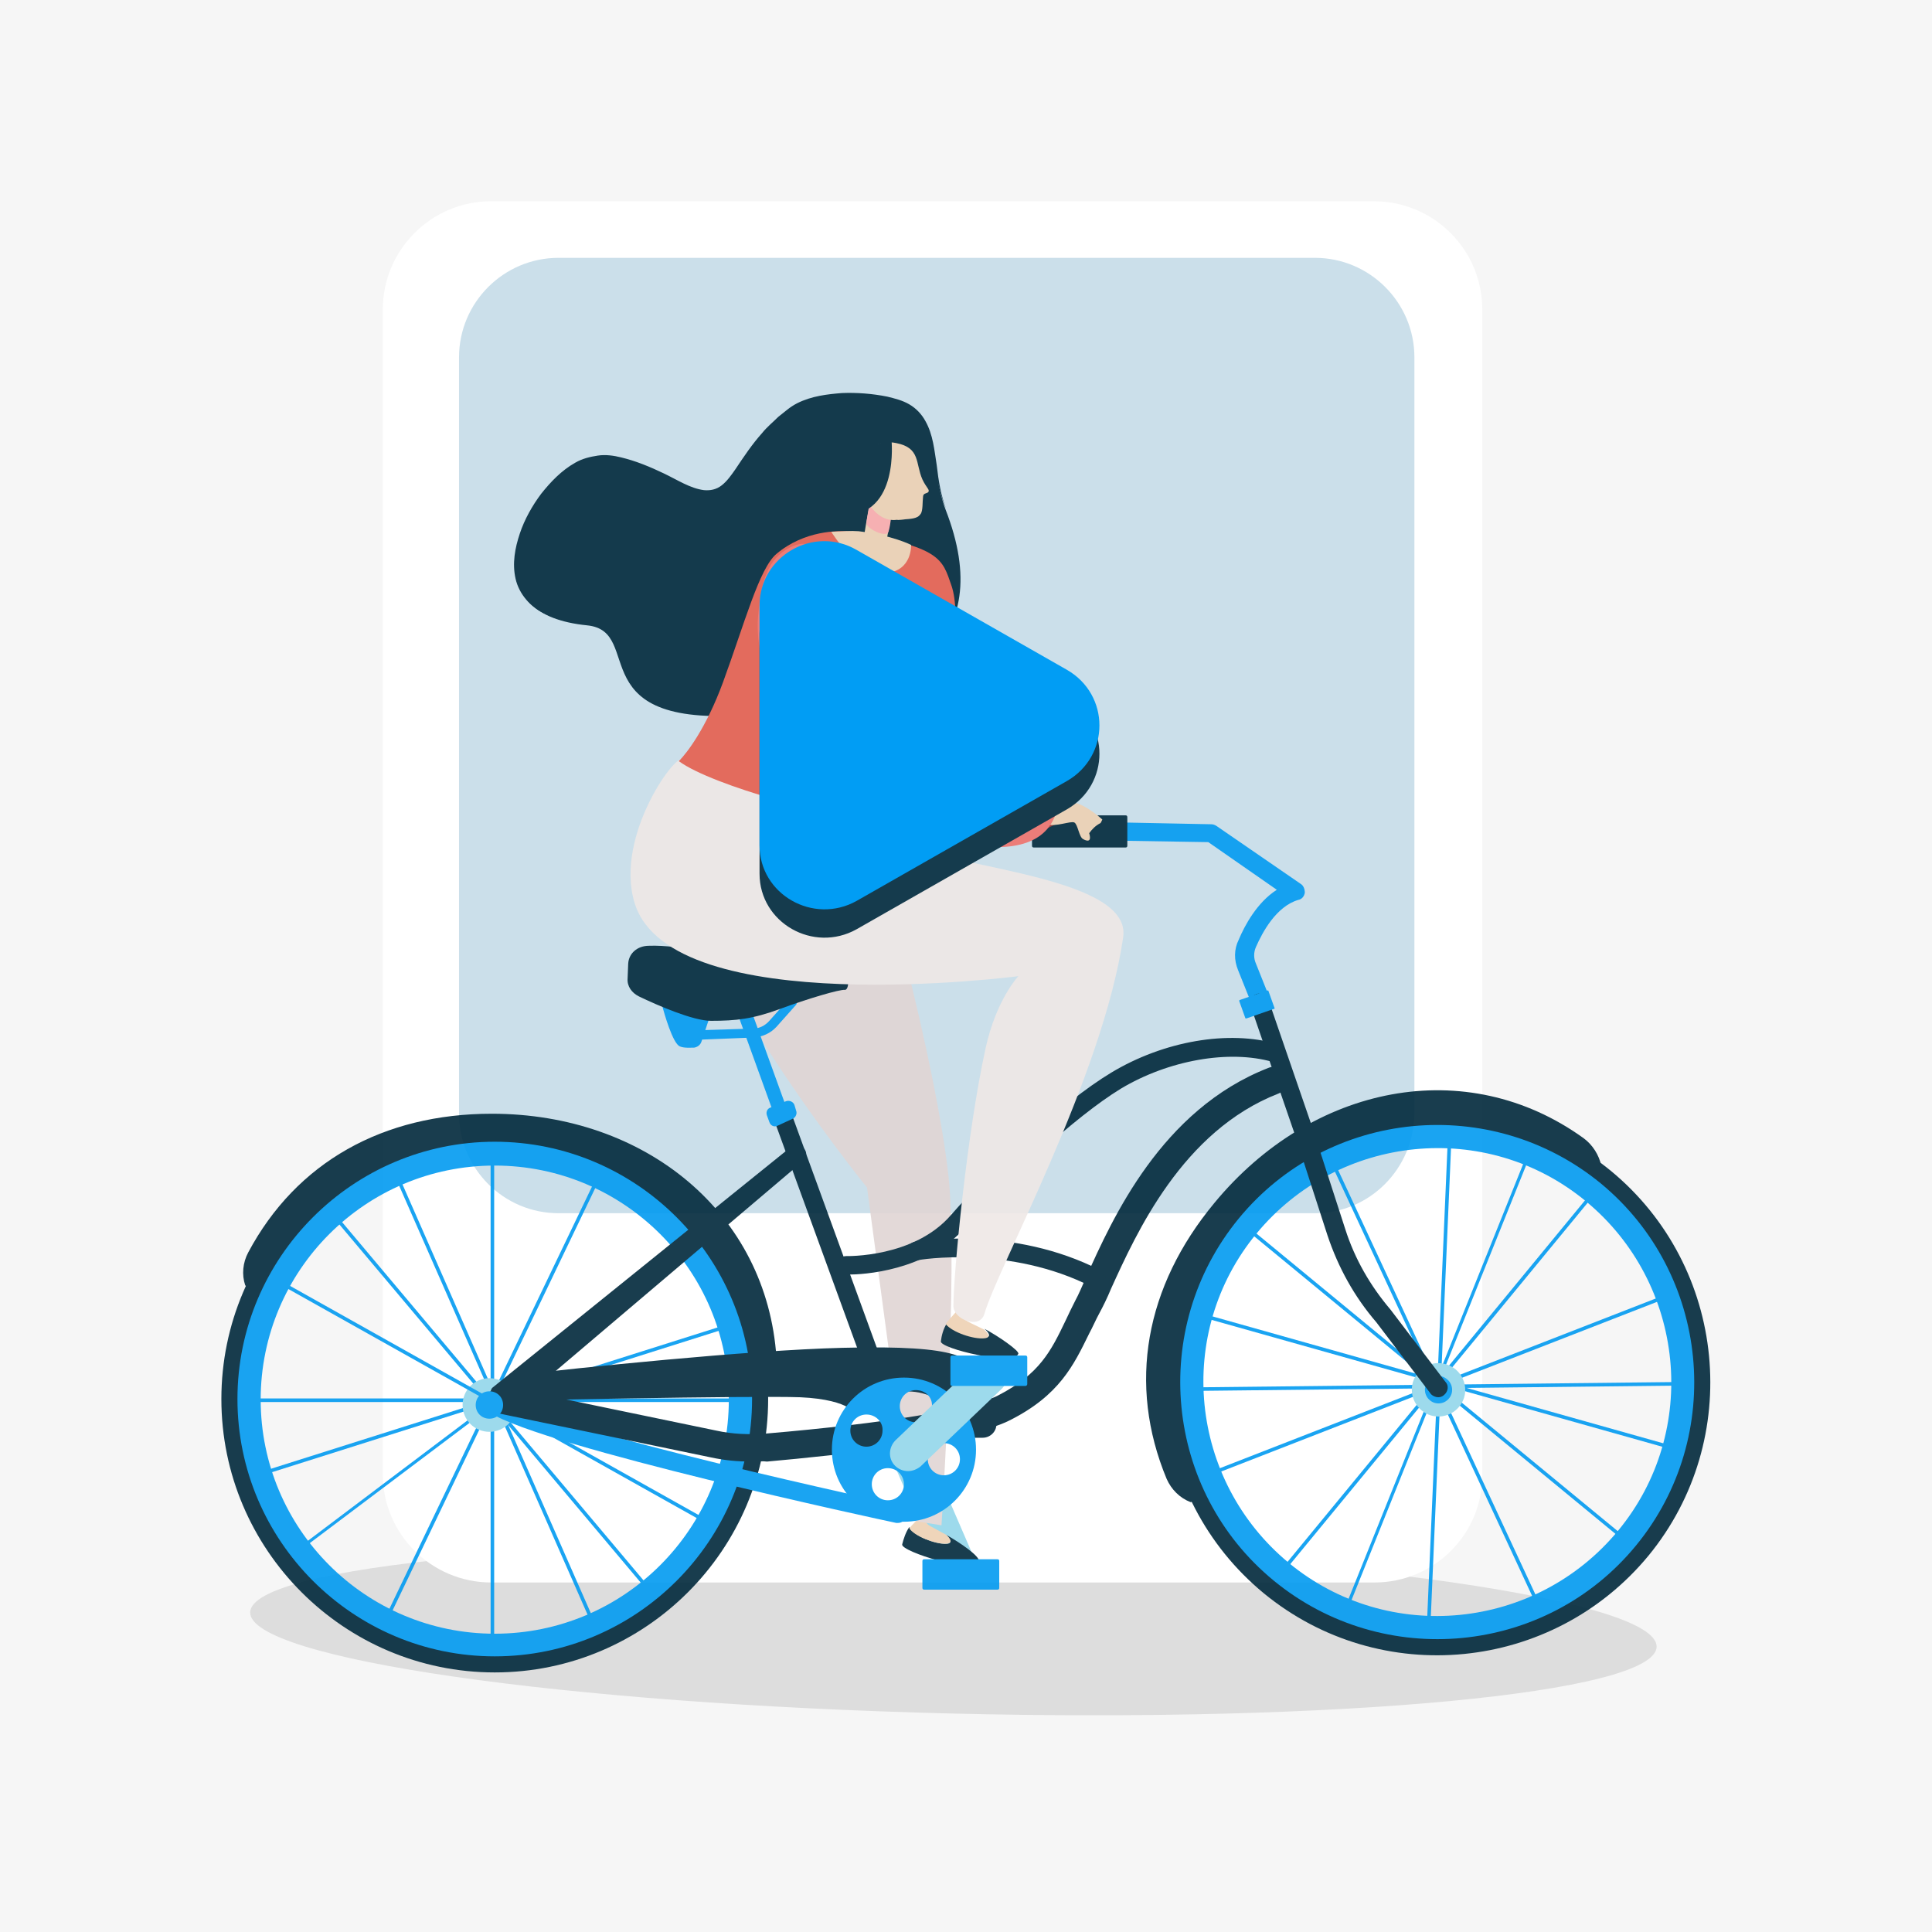 <svg width="96" height="96" viewBox="0 0 96 96" fill="none" xmlns="http://www.w3.org/2000/svg">
<rect width="96" height="96" fill="#F6F6F6"/>
<path d="M82.316 81.828C82.259 84.136 66.562 85.616 47.271 85.143C27.98 84.67 12.374 82.422 12.431 80.114C12.488 77.806 28.185 76.326 47.475 76.799C66.766 77.273 82.372 79.52 82.316 81.828Z" fill="#DDDDDD"/>
<path d="M68.298 78.633H24.407C21.447 78.633 19.02 76.236 19.02 73.247V15.386C19.02 12.427 21.418 10 24.407 10H68.268C71.228 10 73.655 12.397 73.655 15.386V73.247C73.684 76.236 71.257 78.633 68.298 78.633Z" fill="white"/>
<path d="M65.338 60.284H27.751C25.028 60.284 22.809 58.064 22.809 55.341V17.754C22.809 15.031 25.028 12.812 27.751 12.812H65.338C68.061 12.812 70.281 15.031 70.281 17.754V55.341C70.251 58.064 68.061 60.284 65.338 60.284Z" fill="#CBDFEA"/>
<g opacity="0.9">
<path d="M45.273 20.359C44.237 19.59 40.626 19.471 39.265 20.507C36.009 22.993 36.779 25.864 33.553 24.088C30.001 22.135 28.758 22.668 27.13 24.532C25.769 26.071 23.816 30.54 29.172 31.073C32.132 31.369 28.64 36.341 37.637 35.483C45.154 34.772 49.564 31.961 46.989 25.331C46.22 23.259 46.664 21.395 45.273 20.359Z" fill="#00283B"/>
<path d="M47.551 78.603C47.196 78.603 46.87 78.396 46.722 78.071L44.355 72.596C44.147 72.152 44.355 71.619 44.828 71.412C45.272 71.204 45.805 71.412 46.012 71.885L48.38 77.36C48.587 77.804 48.38 78.337 47.906 78.544C47.788 78.574 47.669 78.603 47.551 78.603Z" fill="#92D6EA"/>
<path d="M48.647 77.597C48.706 77.331 47.7 76.65 47.019 76.266C47.196 76.443 47.374 76.71 47.019 76.71C46.486 76.739 45.421 76.325 45.184 75.881C45.006 76.118 44.888 76.502 44.829 76.739C44.74 77.094 48.469 78.249 48.647 77.597Z" fill="#00283B"/>
<path d="M47.018 76.709C47.373 76.68 47.225 76.443 47.018 76.265C46.603 76.029 46.248 75.851 46.159 75.792C45.952 75.644 45.952 75.437 45.952 75.437L45.745 75.348C45.745 75.348 45.242 75.851 45.183 75.94C45.419 76.325 46.485 76.739 47.018 76.709Z" fill="#EDD0B2"/>
<path d="M34.795 38.324C34.795 38.442 34.914 38.738 34.144 41.757C32.901 46.433 43.082 59.011 43.082 59.011L45.302 75.555L46.782 75.792C46.782 75.792 47.61 62.977 47.137 58.508C46.545 52.944 43.497 41.342 42.609 40.218C41.04 40.04 37.104 37.909 34.795 38.324Z" fill="#E0D5D4"/>
<path d="M24.555 57.502H24.378V81.652H24.555V57.502Z" fill="#019AF1"/>
<path d="M36.541 69.488H12.391V69.666H36.541V69.488Z" fill="#019AF1"/>
<path d="M14.877 77.065L14.788 76.946L34.055 62.415L34.144 62.563L14.877 77.065Z" fill="#019AF1"/>
<path d="M16.764 60.448L16.628 60.562L32.176 79.042L32.312 78.927L16.764 60.448Z" fill="#019AF1"/>
<path d="M36.071 65.829L13.046 73.115L13.1 73.284L36.124 65.998L36.071 65.829Z" fill="#019AF1"/>
<path d="M19.825 58.455L19.662 58.527L29.375 80.639L29.538 80.567L19.825 58.455Z" fill="#019AF1"/>
<path d="M29.563 58.654L19.115 80.428L19.275 80.505L29.723 58.731L29.563 58.654Z" fill="#019AF1"/>
<path d="M24.584 83.102C17.097 83.102 11 77.005 11 69.518C11 62.03 17.097 55.933 24.584 55.933C32.072 55.933 38.169 62.03 38.169 69.518C38.169 77.005 32.072 83.102 24.584 83.102ZM24.584 56.88C17.6 56.88 11.918 62.563 11.918 69.547C11.918 76.532 17.6 82.214 24.584 82.214C31.569 82.214 37.252 76.532 37.252 69.547C37.252 62.563 31.569 56.88 24.584 56.88Z" fill="#00283B"/>
<path d="M24.584 82.303C17.54 82.303 11.799 76.561 11.799 69.517C11.799 62.474 17.54 56.732 24.584 56.732C31.628 56.732 37.37 62.474 37.37 69.517C37.37 76.561 31.628 82.303 24.584 82.303ZM24.584 57.916C18.162 57.916 12.953 63.125 12.953 69.547C12.953 75.969 18.162 81.178 24.584 81.178C31.007 81.178 36.215 75.969 36.215 69.547C36.215 63.125 31.007 57.916 24.584 57.916Z" fill="#019AF1"/>
<path d="M25.65 69.814C25.65 70.554 25.058 71.146 24.318 71.146C23.578 71.146 22.986 70.554 22.986 69.814C22.986 69.074 23.578 68.482 24.318 68.482C25.058 68.482 25.65 69.074 25.65 69.814Z" fill="#92D6EA"/>
<path d="M62.13 61.045L62.018 61.182L80.659 76.537L80.772 76.4L62.13 61.045Z" fill="#019AF1"/>
<path d="M78.968 59.389L63.623 78.038L63.76 78.15L79.105 59.502L78.968 59.389Z" fill="#019AF1"/>
<path d="M71.932 56.818L70.893 80.947L71.07 80.954L72.11 56.826L71.932 56.818Z" fill="#019AF1"/>
<path d="M83.589 68.669L59.441 68.936L59.443 69.113L83.591 68.847L83.589 68.669Z" fill="#019AF1"/>
<path d="M66.996 79.906L66.848 79.846L75.845 57.442L75.993 57.502L66.996 79.906Z" fill="#019AF1"/>
<path d="M59.833 65.294L59.785 65.466L83.032 72.01L83.08 71.839L59.833 65.294Z" fill="#019AF1"/>
<path d="M82.609 64.391L60.103 73.153L60.168 73.318L82.674 64.557L82.609 64.391Z" fill="#019AF1"/>
<path d="M66.364 57.866L66.203 57.941L76.382 79.84L76.543 79.765L66.364 57.866Z" fill="#019AF1"/>
<path d="M81.912 77.301C77.147 83.073 68.594 83.931 62.793 79.166C57.022 74.401 56.163 65.848 60.928 60.047C65.693 54.276 74.246 53.417 80.047 58.182C85.819 62.947 86.647 71.53 81.912 77.301ZM61.639 60.639C57.199 66.025 57.969 74.016 63.385 78.456C68.801 82.895 76.762 82.126 81.201 76.71C85.641 71.323 84.871 63.332 79.455 58.893C74.069 54.453 66.078 55.252 61.639 60.639Z" fill="#00283B"/>
<path d="M79.574 57.946L79.633 58.182C74.099 53.654 65.782 54.601 61.047 60.343C57.643 64.457 57.111 69.932 59.36 74.608L59.153 74.638C58.62 74.43 58.206 74.016 57.969 73.483C56.015 68.778 56.903 63.924 60.336 59.781C65.19 53.891 72.856 52.352 78.686 56.554C79.13 56.88 79.455 57.383 79.574 57.946Z" fill="#00283B"/>
<path d="M81.291 76.798C76.822 82.244 68.742 83.013 63.296 78.544C57.851 74.075 57.081 65.996 61.55 60.55C66.019 55.104 74.099 54.335 79.544 58.804C84.96 63.273 85.76 71.353 81.291 76.798ZM62.438 61.29C58.354 66.232 59.094 73.572 64.036 77.656C68.979 81.741 76.319 81.001 80.403 76.058C84.487 71.116 83.747 63.776 78.805 59.692C73.862 55.607 66.522 56.347 62.438 61.29Z" fill="#019AF1"/>
<path d="M72.323 68.038C72.885 68.511 72.974 69.34 72.501 69.903C72.027 70.465 71.198 70.554 70.636 70.08C70.074 69.606 69.985 68.778 70.458 68.216C70.902 67.653 71.731 67.564 72.323 68.038Z" fill="#92D6EA"/>
<path d="M71.909 68.541C72.205 68.778 72.234 69.222 71.997 69.488C71.761 69.784 71.317 69.814 71.05 69.577C70.754 69.34 70.725 68.896 70.962 68.63C71.169 68.334 71.613 68.275 71.909 68.541Z" fill="#019AF1"/>
<path d="M62.467 49.836C62.289 49.836 62.112 49.718 62.053 49.54L61.52 48.208C61.313 47.705 61.313 47.173 61.549 46.699C61.845 45.989 62.467 44.834 63.444 44.213L60.04 41.845L52.759 41.727C52.493 41.727 52.315 41.52 52.315 41.253C52.315 40.987 52.523 40.78 52.789 40.809L60.188 40.957C60.277 40.957 60.365 40.987 60.454 41.046L64.627 43.917C64.775 44.006 64.835 44.183 64.835 44.361C64.805 44.539 64.686 44.687 64.509 44.716C63.414 45.042 62.733 46.314 62.408 47.054C62.289 47.321 62.289 47.617 62.408 47.883L62.94 49.215C63.029 49.452 62.911 49.718 62.674 49.807C62.585 49.836 62.526 49.836 62.467 49.836Z" fill="#019AF1"/>
<path d="M55.927 42.112H51.369C51.31 42.112 51.28 42.082 51.28 42.023V40.603C51.28 40.543 51.31 40.514 51.369 40.514H55.927C55.986 40.514 56.016 40.543 56.016 40.603V42.023C56.016 42.082 55.986 42.112 55.927 42.112Z" fill="#00283B"/>
<path d="M13.919 63.618L13.832 63.773L34.896 75.587L34.983 75.432L13.919 63.618Z" fill="#019AF1"/>
<path d="M38.05 69.014L37.902 69.222C37.902 62.059 31.865 56.259 24.407 56.259C19.05 56.259 14.492 59.307 12.332 64.013L12.184 63.865C12.006 63.332 12.065 62.74 12.332 62.237C14.729 57.738 19.05 55.341 24.436 55.341C32.072 55.341 38.11 60.284 38.583 67.475C38.613 68.008 38.406 68.57 38.05 69.014Z" fill="#00283B"/>
<path d="M44.621 75.673C44.592 75.673 44.562 75.673 44.532 75.673C43.822 75.525 27.041 71.915 24.348 70.198C24.141 70.05 24.082 69.784 24.2 69.576C24.348 69.369 24.614 69.31 24.822 69.428C27.367 71.056 44.532 74.756 44.71 74.785C44.947 74.844 45.095 75.081 45.065 75.318C45.006 75.525 44.828 75.673 44.621 75.673Z" fill="#019AF1"/>
<path d="M37.341 72.625C36.66 72.625 36.009 72.566 35.328 72.418L24.762 70.228C24.378 70.139 24.141 69.784 24.23 69.429C24.318 69.044 24.674 68.807 25.029 68.896L35.594 71.086C36.394 71.264 37.222 71.293 38.051 71.234C43.97 70.731 48.291 70.021 49.593 69.34C51.665 68.274 52.227 67.12 52.938 65.64C53.086 65.315 53.263 64.96 53.441 64.605C53.589 64.338 53.766 63.924 53.974 63.45C55.276 60.55 57.703 55.134 63.03 53.062C63.385 52.914 63.77 53.092 63.918 53.447C64.066 53.802 63.888 54.187 63.533 54.335C58.739 56.199 56.46 61.29 55.217 64.013C55.009 64.516 54.802 64.93 54.625 65.256C54.447 65.581 54.299 65.936 54.121 66.262C53.352 67.831 52.642 69.34 50.156 70.583C48.114 71.619 41.721 72.299 38.11 72.625C37.932 72.595 37.636 72.625 37.341 72.625Z" fill="#00283B"/>
<path d="M44.622 71.619C44.444 71.619 44.266 71.5 44.178 71.323L38.406 55.489C38.318 55.252 38.436 54.986 38.673 54.897C38.91 54.808 39.176 54.927 39.265 55.163L45.036 70.997C45.125 71.234 45.006 71.5 44.77 71.589C44.71 71.619 44.681 71.619 44.622 71.619Z" fill="#00283B"/>
<path d="M24.939 70.199C24.821 70.199 24.673 70.139 24.584 70.051C24.407 69.843 24.288 69.104 24.466 68.956L39.293 56.999C39.501 56.821 39.767 56.851 39.944 57.058C40.122 57.265 40.092 57.532 39.885 57.709L25.235 70.139C25.146 70.169 25.028 70.199 24.939 70.199Z" fill="#00283B"/>
<path d="M42.164 63.332C42.075 63.332 42.046 63.332 42.016 63.332C41.75 63.332 41.572 63.125 41.572 62.858C41.572 62.592 41.809 62.414 42.046 62.414C42.075 62.414 45.42 62.503 47.255 60.372C49.267 58.064 52.76 54.779 55.216 53.299C57.82 51.73 61.046 51.168 63.473 51.878C63.71 51.938 63.858 52.204 63.799 52.441C63.74 52.677 63.473 52.825 63.236 52.766C61.076 52.145 58.057 52.677 55.69 54.098C53.411 55.489 49.948 58.715 47.965 60.994C46.012 63.184 42.845 63.332 42.164 63.332Z" fill="#00283B"/>
<path d="M38.259 55.045L39.058 54.719C39.235 54.66 39.413 54.749 39.472 54.897L39.561 55.193C39.62 55.341 39.531 55.519 39.413 55.578L38.643 55.933C38.466 56.022 38.288 55.933 38.229 55.755L38.111 55.43C38.051 55.282 38.111 55.104 38.259 55.045Z" fill="#019AF1"/>
<path d="M38.733 55.459C38.585 55.459 38.466 55.37 38.407 55.223L36.661 50.398C36.602 50.221 36.69 50.014 36.868 49.955C37.046 49.895 37.253 49.984 37.312 50.162L39.058 54.986C39.117 55.163 39.029 55.37 38.851 55.43C38.792 55.459 38.762 55.459 38.733 55.459Z" fill="#019AF1"/>
<path d="M32.871 49.895C32.871 49.895 32.871 49.925 32.901 49.955C32.989 50.31 33.433 51.878 33.789 51.997C33.996 52.085 34.292 52.056 34.499 52.056C34.647 52.026 34.795 51.938 34.854 51.76L35.298 50.428L32.871 49.895Z" fill="#019AF1"/>
<path d="M34.499 51.671C34.381 51.671 34.263 51.582 34.263 51.434C34.263 51.316 34.352 51.198 34.499 51.198L37.429 51.109C37.725 51.109 38.021 50.961 38.228 50.724L39.205 49.629C39.294 49.54 39.442 49.54 39.531 49.599C39.62 49.688 39.62 49.836 39.56 49.925L38.584 51.02C38.288 51.346 37.873 51.523 37.459 51.553L34.499 51.671Z" fill="#019AF1"/>
<path d="M71.465 69.429C71.347 69.429 71.199 69.37 71.11 69.281L68.387 65.7C67.292 64.427 66.493 62.977 65.96 61.379L64.332 56.348L62.142 49.984C62.054 49.748 62.172 49.481 62.438 49.393C62.675 49.304 62.941 49.452 63.03 49.688L65.22 56.052L66.848 61.083C67.322 62.563 68.091 63.895 69.097 65.078L71.82 68.659C71.998 68.837 71.968 69.133 71.761 69.311C71.672 69.399 71.554 69.429 71.465 69.429Z" fill="#00283B"/>
<path d="M63.296 50.132L61.934 50.606C61.905 50.606 61.875 50.606 61.875 50.576L61.579 49.747C61.579 49.718 61.579 49.688 61.609 49.688L62.97 49.215C63 49.215 63.029 49.215 63.029 49.244L63.325 50.073C63.355 50.102 63.325 50.132 63.296 50.132Z" fill="#019AF1"/>
<path d="M54.477 64.013C54.418 64.013 54.329 63.983 54.27 63.953C50.185 61.852 45.657 62.592 45.598 62.622C45.361 62.651 45.124 62.503 45.065 62.237C45.036 62 45.184 61.763 45.45 61.704C45.657 61.675 50.304 60.876 54.684 63.125C54.921 63.243 55.01 63.51 54.891 63.746C54.802 63.894 54.654 64.013 54.477 64.013Z" fill="#00283B"/>
<path d="M24.674 69.606C24.555 68.985 24.97 68.423 25.591 68.334C28.669 67.979 37.104 67.091 41.869 66.972C47.877 66.825 48.202 67.476 48.913 68.511C49.357 69.133 49.416 70.08 49.505 70.672C49.564 71.086 49.238 71.441 48.824 71.441H48.114C47.877 71.441 47.64 71.264 47.581 71.027C47.374 70.287 46.663 68.837 44.355 69.192C43.911 69.251 43.289 69.281 42.786 69.814C42.609 69.991 42.342 70.05 42.135 69.932C41.78 69.725 41.07 69.488 39.767 69.429C37.429 69.34 24.674 69.606 24.674 69.606Z" fill="#00283B"/>
<path d="M24.999 69.814C24.999 70.198 24.703 70.494 24.318 70.494C23.934 70.494 23.638 70.198 23.638 69.814C23.638 69.429 23.934 69.133 24.318 69.133C24.703 69.133 24.999 69.429 24.999 69.814Z" fill="#019AF1"/>
<path d="M31.215 47.883L31.185 48.623C31.155 49.008 31.392 49.333 31.747 49.511C32.665 49.955 34.441 50.724 35.328 50.724C36.572 50.724 37.4 50.635 38.762 50.132C40.123 49.629 41.721 49.156 41.988 49.185C42.254 49.185 42.284 47.942 41.248 47.617C40.212 47.261 36.424 47.557 36.424 47.557C36.424 47.557 33.76 46.936 32.251 46.995C31.659 46.995 31.244 47.38 31.215 47.883Z" fill="#00283B"/>
<path d="M44.917 68.659C43.052 68.659 41.543 70.169 41.543 72.033C41.543 73.898 43.052 75.407 44.917 75.407C46.782 75.407 48.291 73.898 48.291 72.033C48.291 70.169 46.782 68.659 44.917 68.659ZM42.017 71.116C42.017 70.553 42.49 70.08 43.052 70.08C43.615 70.08 44.088 70.553 44.088 71.116C44.088 71.678 43.615 72.152 43.052 72.152C42.49 72.152 42.017 71.678 42.017 71.116ZM44.118 74.786C43.556 74.786 43.082 74.312 43.082 73.75C43.082 73.188 43.556 72.714 44.118 72.714C44.68 72.714 45.154 73.188 45.154 73.75C45.154 74.342 44.68 74.786 44.118 74.786ZM44.473 69.902C44.473 69.34 44.947 68.867 45.509 68.867C46.071 68.867 46.545 69.34 46.545 69.902C46.545 70.465 46.071 70.938 45.509 70.938C44.947 70.938 44.473 70.465 44.473 69.902ZM46.9 73.543C46.337 73.543 45.864 73.069 45.864 72.507C45.864 71.945 46.337 71.471 46.9 71.471C47.462 71.471 47.936 71.945 47.936 72.507C47.936 73.069 47.462 73.543 46.9 73.543Z" fill="#019AF1"/>
<path d="M44.917 75.614C42.934 75.614 41.336 74.016 41.336 72.033C41.336 70.05 42.934 68.452 44.917 68.452C46.9 68.452 48.498 70.05 48.498 72.033C48.498 74.016 46.9 75.614 44.917 75.614ZM43.881 74.993C44.207 75.111 44.532 75.17 44.917 75.17C46.13 75.17 47.196 74.49 47.699 73.483C47.492 73.661 47.196 73.779 46.9 73.779C46.19 73.779 45.627 73.217 45.627 72.507C45.627 71.796 46.19 71.234 46.9 71.234C47.433 71.234 47.877 71.56 48.054 72.004C48.054 70.938 47.522 70.021 46.693 69.429C46.752 69.577 46.782 69.725 46.782 69.873C46.782 70.583 46.219 71.145 45.509 71.145C44.799 71.145 44.236 70.583 44.236 69.873C44.236 69.458 44.444 69.103 44.739 68.866C43.852 68.926 43.082 69.31 42.549 69.932C42.697 69.873 42.875 69.814 43.053 69.814C43.763 69.814 44.325 70.376 44.325 71.086C44.325 71.796 43.763 72.359 43.053 72.359C42.461 72.359 41.958 71.944 41.809 71.382C41.78 71.589 41.75 71.796 41.75 72.004C41.75 73.128 42.342 74.135 43.26 74.697C42.993 74.46 42.816 74.135 42.816 73.75C42.816 73.04 43.378 72.477 44.088 72.477C44.799 72.477 45.361 73.04 45.361 73.75C45.361 74.46 44.799 75.022 44.088 75.022C44.029 75.022 43.97 75.022 43.881 74.993ZM44.118 72.951C43.674 72.951 43.319 73.306 43.319 73.75C43.319 74.194 43.674 74.549 44.118 74.549C44.562 74.549 44.917 74.194 44.917 73.75C44.917 73.306 44.562 72.951 44.118 72.951ZM46.9 71.708C46.456 71.708 46.101 72.063 46.101 72.507C46.101 72.951 46.456 73.306 46.9 73.306C47.344 73.306 47.699 72.951 47.699 72.507C47.699 72.063 47.344 71.708 46.9 71.708ZM43.053 70.287C42.609 70.287 42.253 70.642 42.253 71.086C42.253 71.53 42.609 71.885 43.053 71.885C43.496 71.885 43.852 71.53 43.852 71.086C43.881 70.672 43.526 70.287 43.053 70.287ZM45.509 69.074C45.065 69.074 44.71 69.429 44.71 69.873C44.71 70.317 45.065 70.672 45.509 70.672C45.953 70.672 46.308 70.317 46.308 69.873C46.338 69.429 45.983 69.074 45.509 69.074Z" fill="#019AF1"/>
<path d="M45.125 73.099C44.888 73.099 44.651 73.01 44.474 72.832C44.119 72.477 44.148 71.915 44.503 71.56L48.528 67.712C48.883 67.357 49.446 67.387 49.801 67.742C50.156 68.097 50.127 68.659 49.771 69.014L45.746 72.862C45.569 73.01 45.332 73.099 45.125 73.099Z" fill="#92D6EA"/>
<path d="M45.302 27.758C44.414 28.231 44.325 28.616 44.118 30.569C43.881 32.878 43.615 37.465 45.657 39.063C47.285 40.336 51.931 42.852 53.174 40.04C53.47 39.418 53.322 38.59 53.145 38.057C53.056 37.702 52.73 37.435 52.375 37.406L47.758 35.541C47.758 35.541 47.551 29.652 46.9 28.438C46.426 27.58 46.19 27.254 45.302 27.758Z" fill="#943230"/>
<path d="M50.6 67.268C50.659 67.12 49.594 66.38 48.913 66.025C49.12 66.203 49.298 66.44 48.943 66.469C48.41 66.528 47.315 66.173 47.048 65.759C46.871 66.025 46.782 66.38 46.752 66.647C46.664 67.002 50.393 67.89 50.6 67.268Z" fill="#00283B"/>
<path d="M48.912 66.499C49.267 66.469 49.09 66.233 48.882 66.055C48.438 65.848 48.083 65.67 47.995 65.611C47.787 65.463 47.758 65.256 47.758 65.256L47.521 65.167C47.521 65.167 47.047 65.7 46.988 65.789C47.314 66.203 48.379 66.558 48.912 66.499Z" fill="#EDD0B2"/>
<path d="M33.938 37.791C33.79 37.11 30.475 41.49 31.541 44.894C33.376 50.754 50.601 48.505 50.601 48.505C50.601 48.505 49.505 49.659 48.973 52.086C48.026 56.407 47.375 63.332 47.375 64.901C47.375 65.552 48.677 66.085 48.914 65.286C49.535 63.066 54.803 53.477 55.809 46.581C56.253 43.651 47.907 43.177 44.77 41.934C40.064 40.07 35.359 37.613 33.938 37.791Z" fill="#EEE8E6"/>
<path d="M47.285 29.119C46.812 27.758 46.782 27.196 42.254 26.426C41.662 26.337 39.946 26.367 38.584 27.521C37.726 28.232 36.986 31.014 35.921 33.914C35.092 36.163 34.145 37.406 33.73 37.821C35.417 39.064 41.751 40.751 42.787 40.514C43.053 40.307 44.711 38.62 46.042 35.926C47.315 33.292 47.759 30.57 47.285 29.119Z" fill="#E55E4E"/>
<path d="M53.382 40.869C53.559 40.958 53.618 41.609 53.825 41.697C53.825 41.697 54.299 41.993 54.121 41.401C54.269 41.194 54.447 41.017 54.684 40.898C54.713 40.869 54.773 40.721 54.773 40.721C54.417 40.395 53.855 40.011 53.529 39.922C53.086 39.803 52.168 40.366 52.168 40.366C51.872 40.602 51.872 40.928 52.02 40.958C52.434 41.105 53.204 40.78 53.382 40.869Z" fill="#EDD0B2"/>
<path d="M43.437 24.088C43.437 24.088 42.816 26.752 42.934 27.047C43.052 27.373 43.526 27.817 43.911 27.195C44.295 26.544 44.266 24.177 44.266 24.177L43.437 24.088Z" fill="#EDD0B2"/>
<path d="M43.526 23.23C43.526 23.23 43.082 25.627 43.052 25.982C43.023 26.248 44.029 26.751 44.147 26.426C44.384 25.715 44.384 23.318 44.384 23.318L43.526 23.23Z" fill="#FBABAC"/>
<path d="M45.035 22.549C44.384 21.987 43.141 22.963 42.904 23.2C42.638 23.466 42.756 23.91 42.815 24.236C42.874 24.561 43.437 25.953 44.532 25.834C47.107 25.597 45.035 22.549 45.035 22.549Z" fill="#EDD0B2"/>
<path d="M44.236 25.568C44.443 25.656 44.413 25.745 44.621 25.834C44.828 25.834 44.946 25.804 44.976 25.804C45.449 25.775 45.627 25.716 45.745 25.538C45.864 25.39 45.834 24.916 45.864 24.709C45.864 24.502 46.012 24.532 46.1 24.473C46.248 24.354 46.041 24.265 45.834 23.822C45.479 23.022 45.745 22.253 44.532 22.016C43.733 21.839 42.786 22.282 42.638 23.348C42.519 24.265 42.993 24.709 43.318 25.094C43.614 25.094 43.91 25.479 44.236 25.568Z" fill="#EDD0B2"/>
<path d="M49.563 78.988H45.923C45.864 78.988 45.834 78.959 45.834 78.9V77.568C45.834 77.508 45.864 77.479 45.923 77.479H49.563C49.622 77.479 49.652 77.508 49.652 77.568V78.9C49.652 78.959 49.622 78.988 49.563 78.988Z" fill="#019AF1"/>
<path d="M50.955 68.867H47.314C47.255 68.867 47.226 68.837 47.226 68.778V67.446C47.226 67.387 47.255 67.357 47.314 67.357H50.955C51.014 67.357 51.044 67.387 51.044 67.446V68.778C51.044 68.837 50.984 68.867 50.955 68.867Z" fill="#019AF1"/>
<path d="M39.057 27.314C38.051 27.935 37.784 29.148 37.666 30.658C37.459 33.381 39.353 37.376 41.75 39.27C43.94 41.017 51.162 43.917 52.434 40.513C52.908 39.241 52.286 38.619 52.286 38.619L44.828 35.63C44.828 35.63 41.721 28.941 40.803 27.58C40.537 27.195 40.063 26.692 39.057 27.314Z" fill="#EF726D"/>
<path d="M41.307 26.426C41.307 26.426 42.639 28.616 44.059 28.468C45.332 28.35 45.273 27.077 45.273 27.077C45.273 27.077 44.355 26.604 42.668 26.396C42.224 26.367 41.958 26.396 41.307 26.426Z" fill="#EDD0B2"/>
<path d="M44.296 21.839C44.296 21.839 44.71 25.627 41.928 25.597C39.146 25.538 40.478 23.17 40.655 23.052C40.833 22.904 44.296 21.839 44.296 21.839Z" fill="#00283B"/>
<path d="M47.018 25.301C46.722 24.621 46.574 23.881 46.426 23.141C46.278 22.43 46.19 21.661 45.805 21.069C45.627 20.773 45.361 20.507 45.065 20.329C44.769 20.152 44.414 20.063 44.059 20.004C43.348 19.885 42.608 19.856 41.868 19.915C41.158 19.974 40.418 20.092 39.797 20.418C39.619 20.477 39.501 20.596 39.353 20.684L38.938 21.04C38.672 21.276 38.406 21.543 38.169 21.809C37.696 22.342 37.281 22.963 36.867 23.585C36.66 23.881 36.453 24.206 36.127 24.473C35.801 24.739 35.328 24.857 34.913 24.798C34.114 24.65 33.463 24.206 32.812 23.91C32.161 23.585 31.48 23.289 30.8 23.141C30.119 22.993 29.379 23.022 28.787 23.348C28.166 23.674 27.663 24.236 27.189 24.769C26.745 25.331 26.36 25.952 26.123 26.633C25.857 27.314 25.739 28.054 25.857 28.734C25.976 29.445 26.479 30.037 27.1 30.392C27.751 30.747 28.462 30.924 29.201 31.013C28.462 30.954 27.722 30.836 27.041 30.481C26.36 30.155 25.798 29.534 25.62 28.764C25.443 27.994 25.591 27.225 25.828 26.515C26.064 25.804 26.449 25.124 26.893 24.532C27.366 23.94 27.899 23.378 28.58 22.993C28.935 22.786 29.32 22.697 29.705 22.638C30.089 22.578 30.504 22.638 30.859 22.727C31.599 22.904 32.309 23.2 32.99 23.526C33.67 23.851 34.292 24.265 34.973 24.354C35.298 24.384 35.594 24.325 35.861 24.117C36.127 23.91 36.334 23.614 36.541 23.318C36.956 22.697 37.37 22.075 37.873 21.513C38.11 21.217 38.406 20.98 38.672 20.714L39.116 20.359C39.264 20.24 39.442 20.122 39.619 20.033C40.33 19.678 41.099 19.589 41.839 19.53C42.579 19.5 43.348 19.56 44.088 19.708C44.443 19.797 44.828 19.885 45.183 20.092C45.538 20.3 45.805 20.596 45.982 20.921C46.367 21.602 46.426 22.371 46.545 23.111C46.633 23.881 46.752 24.621 47.018 25.301Z" fill="#00283B"/>
</g>
<path d="M53.019 34.693L42.564 28.732C40.416 27.492 37.741 29.052 37.741 31.492V43.413C37.741 45.854 40.416 47.374 42.564 46.174L53.019 40.213C55.167 38.973 55.167 35.933 53.019 34.693Z" fill="#153B4D"/>
<path d="M53.019 33.285L42.564 27.325C40.416 26.084 37.741 27.645 37.741 30.085V42.006C37.741 44.446 40.416 45.966 42.564 44.766L53.019 38.806C55.167 37.566 55.167 34.525 53.019 33.285Z" fill="#019DF4"/>
</svg>
